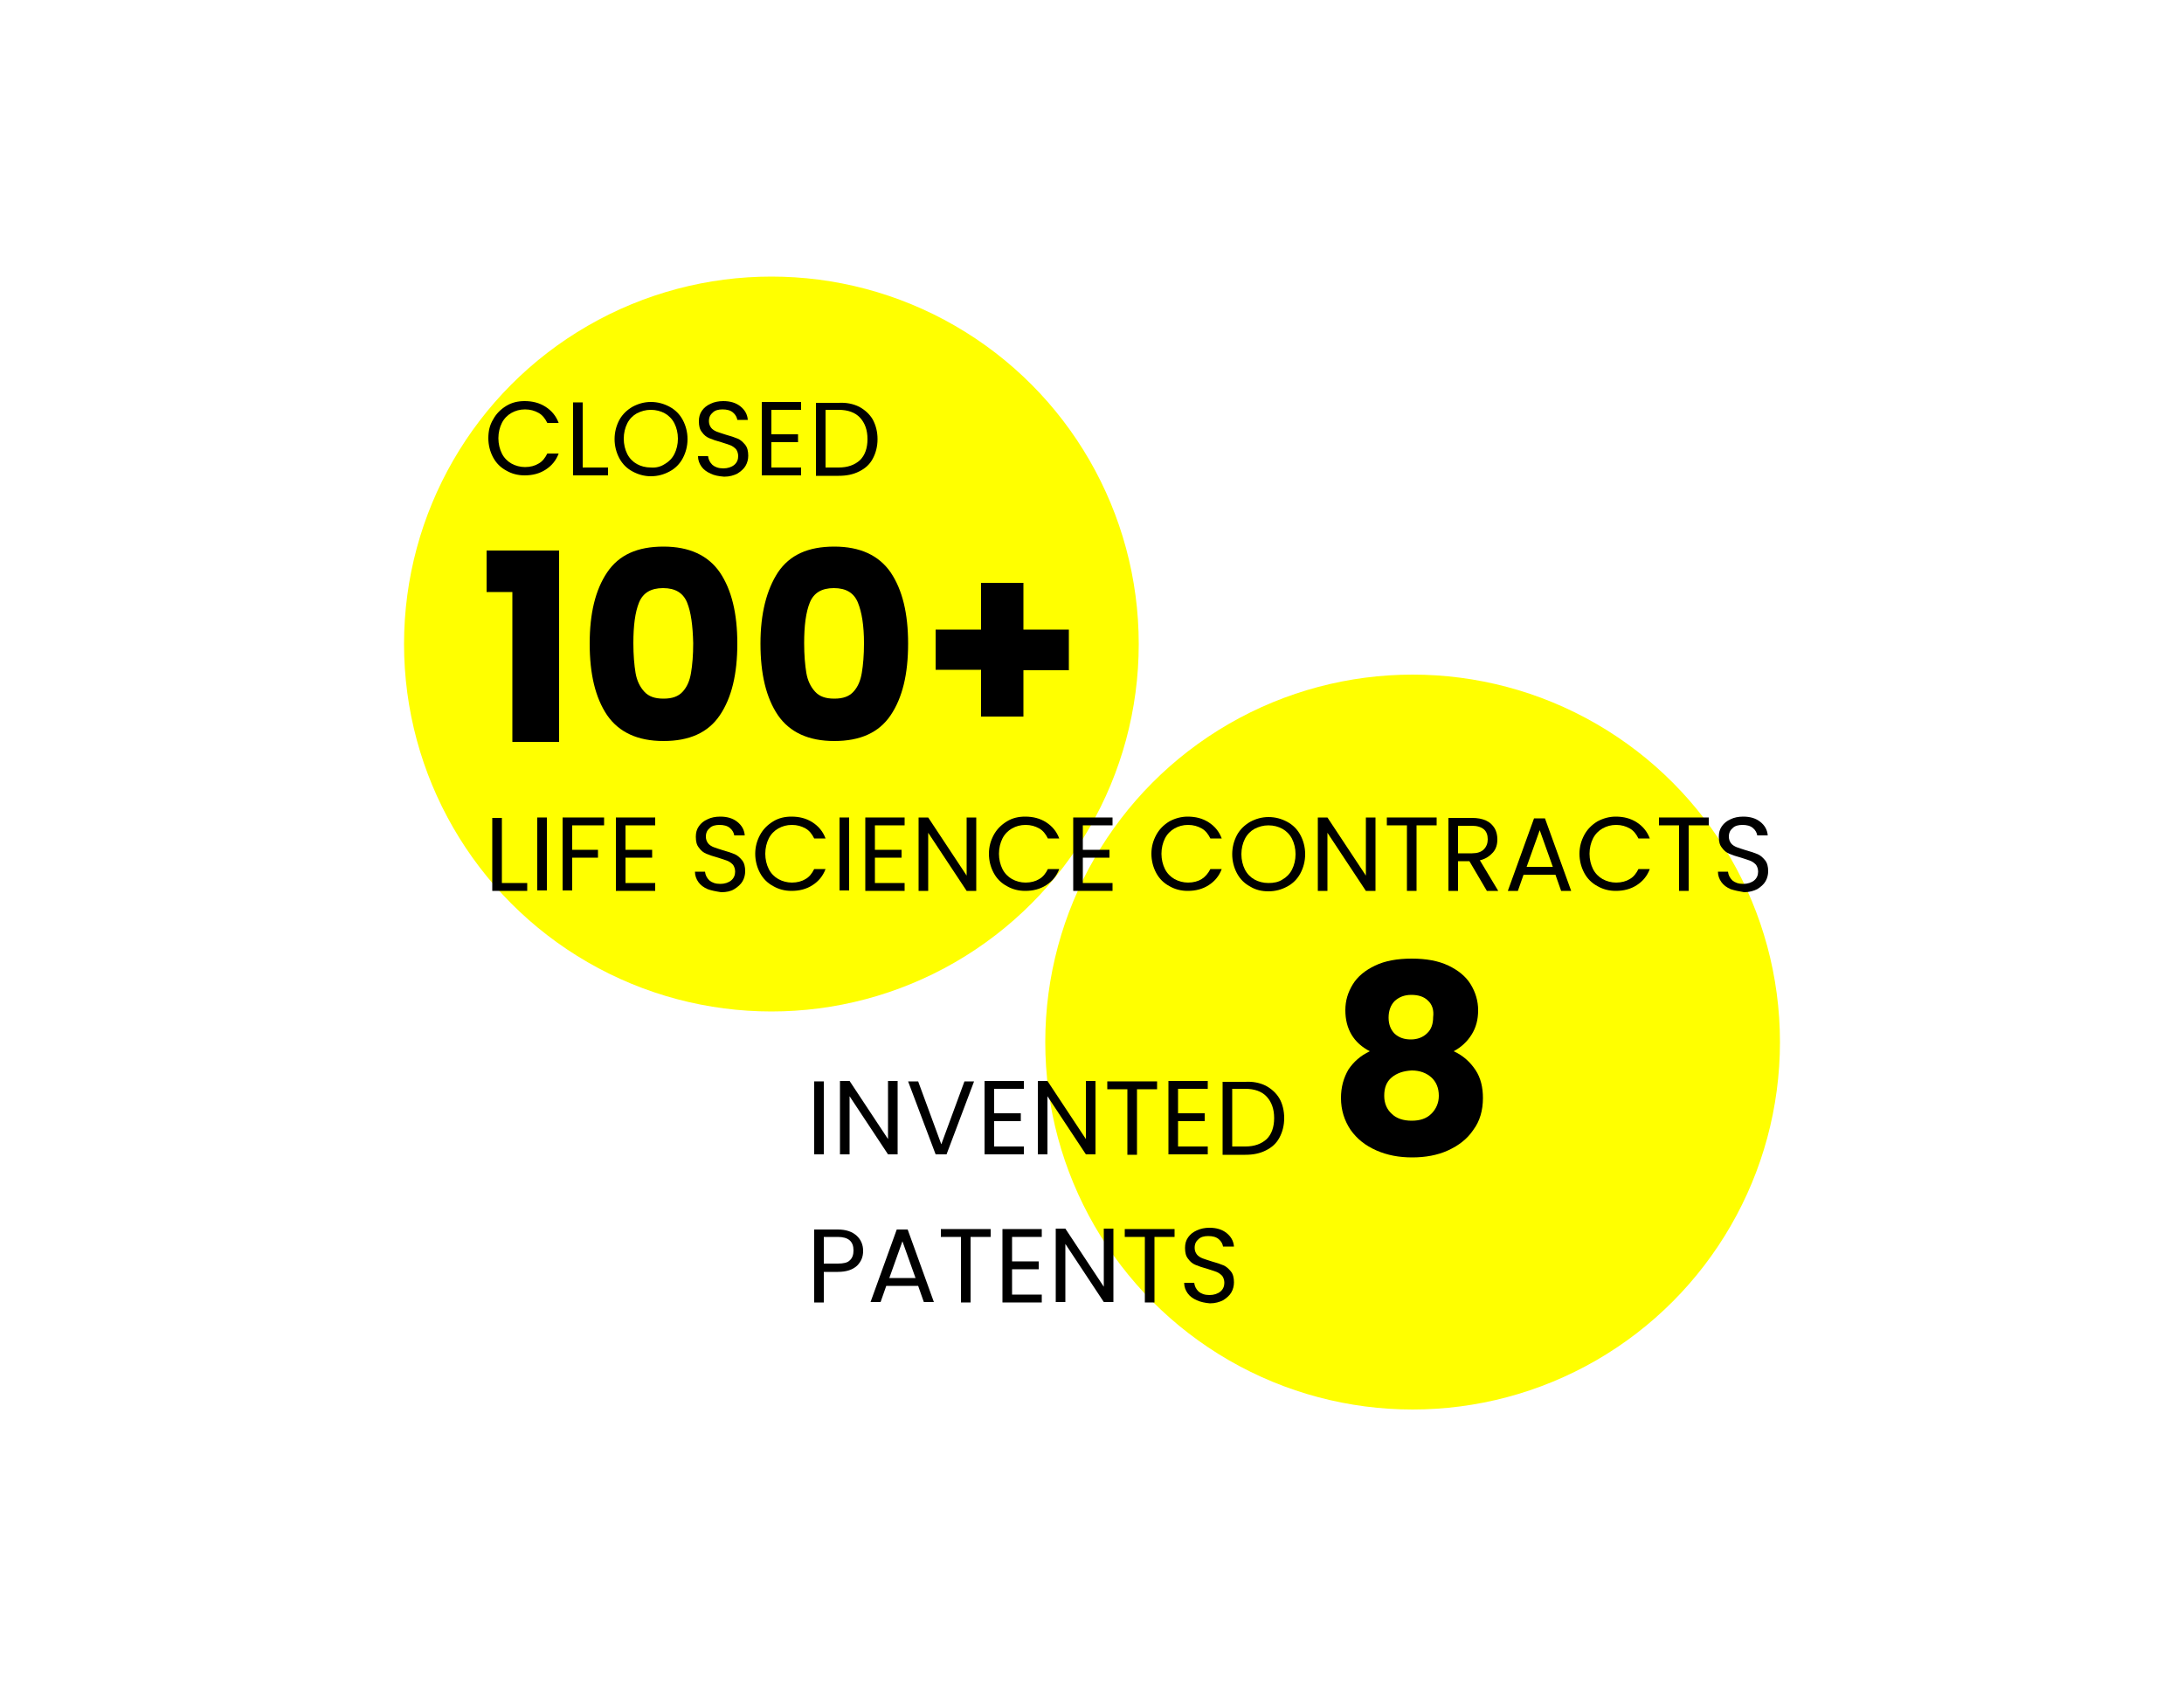 <?xml version="1.0" encoding="utf-8"?>
<!-- Generator: Adobe Illustrator 24.1.0, SVG Export Plug-In . SVG Version: 6.00 Build 0)  -->
<svg version="1.1" id="kreise_und_kacheln" xmlns="http://www.w3.org/2000/svg" xmlns:xlink="http://www.w3.org/1999/xlink" x="0px"
	 y="0px" width="500px" height="390px" viewBox="0 0 500 390" style="enable-background:new 0 0 500 390;" xml:space="preserve">
<style type="text/css">
	.st0{fill:#FFFFFF;}
	.st1{fill:#FFFF00;}
	.st2{enable-background:new    ;}
</style>
<rect class="st0" width="500" height="390"/>
<circle class="st1" cx="176.6" cy="147.4" r="84.1"/>
<ellipse class="st1" cx="323.4" cy="238.5" rx="84.1" ry="84.1"/>
<g class="st2">
	<path d="M112.9,96c0.7-1.3,1.7-2.3,3-3.1s2.7-1.1,4.2-1.1c1.8,0,3.4,0.4,4.8,1.3c1.4,0.9,2.4,2.1,3,3.7h-2.6c-0.5-1-1.1-1.8-2-2.3
		s-1.9-0.8-3.1-0.8s-2.2,0.3-3.1,0.8s-1.7,1.3-2.2,2.3s-0.8,2.2-0.8,3.5s0.3,2.5,0.8,3.5s1.3,1.8,2.2,2.3c0.9,0.5,2,0.8,3.1,0.8
		c1.2,0,2.3-0.3,3.1-0.8c0.9-0.5,1.5-1.3,2-2.3h2.6c-0.6,1.6-1.6,2.8-3,3.7s-3,1.3-4.8,1.3c-1.6,0-3-0.4-4.2-1.1
		c-1.3-0.7-2.3-1.7-3-3s-1.1-2.8-1.1-4.4S112.1,97.3,112.9,96z"/>
</g>
<g class="st2">
	<path d="M133.3,107h5.9v1.8h-8V92.1h2.2V107H133.3z"/>
	<path d="M144.8,107.9c-1.3-0.7-2.3-1.7-3-3s-1.1-2.8-1.1-4.4s0.4-3.1,1.1-4.4c0.7-1.3,1.8-2.3,3-3c1.3-0.7,2.7-1.1,4.2-1.1
		c1.6,0,3,0.4,4.3,1.1c1.3,0.7,2.3,1.7,3,3s1.1,2.8,1.1,4.4c0,1.6-0.4,3.1-1.1,4.4c-0.7,1.3-1.7,2.3-3,3s-2.7,1.1-4.3,1.1
		C147.5,109,146.1,108.6,144.8,107.9z M152.2,106.2c0.9-0.5,1.7-1.3,2.2-2.3s0.8-2.2,0.8-3.5s-0.3-2.5-0.8-3.5s-1.3-1.8-2.2-2.3
		c-0.9-0.5-2-0.8-3.2-0.8s-2.2,0.3-3.2,0.8c-0.9,0.5-1.7,1.3-2.2,2.3s-0.8,2.2-0.8,3.5s0.3,2.5,0.8,3.5s1.3,1.8,2.2,2.3
		s2,0.8,3.2,0.8C150.2,107.1,151.3,106.8,152.2,106.2z"/>
</g>
<g class="st2">
	<path d="M162.7,108.4c-0.9-0.4-1.6-0.9-2.1-1.6c-0.5-0.7-0.8-1.5-0.8-2.4h2.3c0.1,0.8,0.4,1.4,1,2c0.6,0.5,1.4,0.8,2.5,0.8
		c1,0,1.9-0.3,2.5-0.8s0.9-1.2,0.9-2c0-0.6-0.2-1.2-0.5-1.6c-0.4-0.4-0.8-0.7-1.3-0.9s-1.2-0.4-2.1-0.7c-1.1-0.3-2-0.6-2.7-0.9
		c-0.7-0.3-1.2-0.7-1.7-1.4c-0.5-0.6-0.7-1.4-0.7-2.5c0-0.9,0.2-1.7,0.7-2.4s1.1-1.2,2-1.6c0.8-0.4,1.8-0.6,2.9-0.6
		c1.6,0,2.9,0.4,3.9,1.2s1.6,1.8,1.7,3.1h-2.4c-0.1-0.6-0.4-1.2-1-1.7s-1.4-0.7-2.4-0.7c-0.9,0-1.7,0.2-2.2,0.7
		c-0.6,0.5-0.9,1.1-0.9,2c0,0.6,0.2,1.1,0.5,1.5s0.8,0.7,1.3,0.9s1.2,0.4,2.1,0.7c1.1,0.3,2,0.6,2.7,0.9s1.2,0.8,1.7,1.4
		c0.5,0.6,0.7,1.5,0.7,2.5c0,0.8-0.2,1.6-0.6,2.3s-1.1,1.3-1.9,1.8c-0.8,0.4-1.8,0.7-3,0.7C164.5,109,163.5,108.8,162.7,108.4z"/>
</g>
<g class="st2">
	<path d="M176.6,93.8v5.6h6.1v1.8h-6.1v5.8h6.8v1.8h-9V92h9v1.8H176.6z"/>
</g>
<g class="st2">
	<path d="M196.7,93.1c1.3,0.7,2.4,1.7,3.1,2.9c0.7,1.3,1.1,2.8,1.1,4.5s-0.4,3.2-1.1,4.5s-1.7,2.2-3.1,2.9s-2.9,1-4.7,1h-5.2V92.2
		h5.2C193.7,92.1,195.3,92.4,196.7,93.1z M196.9,105.3c1.1-1.1,1.7-2.7,1.7-4.8s-0.6-3.7-1.7-4.9s-2.8-1.8-4.9-1.8h-3V107h3
		C194.1,107,195.7,106.4,196.9,105.3z"/>
</g>
<g class="st2">
	<path d="M111.4,135.5V126H128v43.8h-10.7v-34.3L111.4,135.5L111.4,135.5z"/>
	<path d="M139,131c2.7-4,6.9-5.9,12.9-5.9c5.9,0,10.2,2,12.9,5.9c2.7,4,4,9.4,4,16.3c0,7-1.3,12.4-4,16.4s-7,5.9-12.9,5.9
		s-10.2-2-12.9-5.9c-2.7-4-4-9.4-4-16.4C135,140.4,136.3,135,139,131z M157.3,137.9c-0.9-2.2-2.7-3.3-5.5-3.3s-4.6,1.1-5.5,3.3
		s-1.3,5.3-1.3,9.3c0,2.7,0.2,5,0.5,6.8s1,3.2,2,4.3c1,1.1,2.4,1.6,4.4,1.6s3.4-0.5,4.4-1.6s1.6-2.5,1.9-4.3s0.5-4,0.5-6.8
		C158.6,143.2,158.2,140.1,157.3,137.9z"/>
	<path d="M178.1,131c2.7-4,6.9-5.9,12.9-5.9c5.9,0,10.2,2,12.9,5.9c2.7,4,4,9.4,4,16.3c0,7-1.3,12.4-4,16.4s-7,5.9-12.9,5.9
		s-10.2-2-12.9-5.9c-2.7-4-4-9.4-4-16.4C174.1,140.4,175.5,135,178.1,131z M196.4,137.9c-0.9-2.2-2.7-3.3-5.5-3.3s-4.6,1.1-5.5,3.3
		s-1.3,5.3-1.3,9.3c0,2.7,0.2,5,0.5,6.8s1,3.2,2,4.3c1,1.1,2.4,1.6,4.4,1.6s3.4-0.5,4.4-1.6s1.6-2.5,1.9-4.3s0.5-4,0.5-6.8
		C197.8,143.2,197.3,140.1,196.4,137.9z"/>
	<path d="M244.7,153.4h-10.4V164h-9.7v-10.7h-10.4v-9.2h10.4v-10.7h9.7v10.7h10.4V153.4z"/>
</g>
<g class="st2">
	<path d="M114.8,202.1h5.9v1.8h-8v-16.7h2.2v14.9L114.8,202.1L114.8,202.1z"/>
</g>
<g class="st2">
	<path d="M125.2,187.1v16.7H123v-16.7H125.2z"/>
</g>
<g class="st2">
	<path d="M138.3,187.1v1.8H131v5.6h5.9v1.8H131v7.5h-2.2v-16.7L138.3,187.1L138.3,187.1z"/>
</g>
<g class="st2">
	<path d="M143.2,188.9v5.6h6.1v1.8h-6.1v5.8h6.8v1.8h-9v-16.8h9v1.8L143.2,188.9L143.2,188.9z"/>
</g>
<g class="st2">
	<path d="M162,203.5c-0.9-0.4-1.6-0.9-2.1-1.6s-0.8-1.5-0.8-2.4h2.3c0.1,0.8,0.4,1.4,1,2c0.6,0.5,1.4,0.8,2.5,0.8
		c1,0,1.9-0.3,2.5-0.8s0.9-1.2,0.9-2c0-0.6-0.2-1.2-0.5-1.6c-0.4-0.4-0.8-0.7-1.3-0.9s-1.2-0.4-2.1-0.7c-1.1-0.3-2-0.6-2.7-0.9
		s-1.2-0.7-1.7-1.4c-0.5-0.6-0.7-1.4-0.7-2.5c0-0.9,0.2-1.7,0.7-2.4c0.5-0.7,1.1-1.2,2-1.6c0.8-0.4,1.8-0.6,2.9-0.6
		c1.6,0,2.9,0.4,3.9,1.2s1.6,1.8,1.7,3.1h-2.4c-0.1-0.6-0.4-1.2-1-1.7s-1.4-0.7-2.4-0.7c-0.9,0-1.7,0.2-2.2,0.7
		c-0.6,0.5-0.9,1.1-0.9,2c0,0.6,0.2,1.1,0.5,1.5s0.8,0.7,1.3,0.9s1.2,0.4,2.1,0.7c1.1,0.3,2,0.6,2.7,0.9s1.2,0.8,1.7,1.4
		s0.7,1.5,0.7,2.5c0,0.8-0.2,1.6-0.6,2.3c-0.4,0.7-1.1,1.3-1.9,1.8s-1.8,0.7-3,0.7C163.8,204,162.8,203.8,162,203.5z"/>
</g>
<g class="st2">
	<path d="M174,191.1c0.7-1.3,1.7-2.3,3-3.1s2.7-1.1,4.2-1.1c1.8,0,3.4,0.4,4.8,1.3s2.4,2.1,3,3.7h-2.6c-0.5-1-1.1-1.8-2-2.3
		s-1.9-0.8-3.1-0.8s-2.2,0.3-3.1,0.8s-1.7,1.3-2.2,2.3s-0.8,2.2-0.8,3.5s0.3,2.5,0.8,3.5s1.3,1.8,2.2,2.3c0.9,0.5,2,0.8,3.1,0.8
		c1.2,0,2.3-0.3,3.1-0.8c0.9-0.5,1.5-1.3,2-2.3h2.6c-0.6,1.6-1.6,2.8-3,3.7c-1.4,0.9-3,1.3-4.8,1.3c-1.6,0-3-0.4-4.2-1.1
		c-1.3-0.7-2.3-1.7-3-3s-1.1-2.8-1.1-4.4S173.3,192.4,174,191.1z"/>
	<path d="M194.4,187.1v16.7h-2.2v-16.7H194.4z"/>
</g>
<g class="st2">
	<path d="M200.3,188.9v5.6h6.1v1.8h-6.1v5.8h6.8v1.8h-9v-16.8h9v1.8L200.3,188.9L200.3,188.9z"/>
</g>
<g class="st2">
	<path d="M223.5,203.9h-2.2l-8.8-13.3v13.3h-2.2v-16.8h2.2l8.8,13.3v-13.3h2.2V203.9z"/>
</g>
<g class="st2">
	<path d="M227.5,191.1c0.7-1.3,1.7-2.3,3-3.1s2.7-1.1,4.2-1.1c1.8,0,3.4,0.4,4.8,1.3s2.4,2.1,3,3.7h-2.6c-0.5-1-1.1-1.8-2-2.3
		s-1.9-0.8-3.1-0.8s-2.2,0.3-3.1,0.8s-1.7,1.3-2.2,2.3s-0.8,2.2-0.8,3.5s0.3,2.5,0.8,3.5s1.3,1.8,2.2,2.3c0.9,0.5,2,0.8,3.1,0.8
		c1.2,0,2.3-0.3,3.1-0.8c0.9-0.5,1.5-1.3,2-2.3h2.6c-0.6,1.6-1.6,2.8-3,3.7c-1.4,0.9-3,1.3-4.8,1.3c-1.6,0-3-0.4-4.2-1.1
		c-1.3-0.7-2.3-1.7-3-3s-1.1-2.8-1.1-4.4S226.8,192.4,227.5,191.1z"/>
</g>
<g class="st2">
	<path d="M247.9,188.9v5.6h6.1v1.8h-6.1v5.8h6.8v1.8h-9v-16.8h9v1.8L247.9,188.9L247.9,188.9z"/>
</g>
<g class="st2">
	<path d="M264.7,191.1c0.7-1.3,1.7-2.3,3-3.1c1.3-0.7,2.7-1.1,4.2-1.1c1.8,0,3.4,0.4,4.8,1.3s2.4,2.1,3,3.7h-2.6
		c-0.5-1-1.1-1.8-2-2.3s-1.9-0.8-3.1-0.8s-2.2,0.3-3.1,0.8s-1.7,1.3-2.2,2.3s-0.8,2.2-0.8,3.5s0.3,2.5,0.8,3.5s1.3,1.8,2.2,2.3
		c0.9,0.5,2,0.8,3.1,0.8c1.2,0,2.3-0.3,3.1-0.8s1.5-1.3,2-2.3h2.6c-0.6,1.6-1.6,2.8-3,3.7c-1.4,0.9-3,1.3-4.8,1.3
		c-1.6,0-3-0.4-4.2-1.1c-1.3-0.7-2.3-1.7-3-3s-1.1-2.8-1.1-4.4S264,192.4,264.7,191.1z"/>
</g>
<g class="st2">
	<path d="M286.2,202.9c-1.3-0.7-2.3-1.7-3-3s-1.1-2.8-1.1-4.4s0.4-3.1,1.1-4.4s1.8-2.3,3-3c1.3-0.7,2.7-1.1,4.2-1.1
		c1.6,0,3,0.4,4.3,1.1s2.3,1.7,3,3s1.1,2.8,1.1,4.4s-0.4,3.1-1.1,4.4s-1.7,2.3-3,3s-2.7,1.1-4.3,1.1
		C288.9,204,287.5,203.7,286.2,202.9z M293.6,201.3c0.9-0.5,1.7-1.3,2.2-2.3s0.8-2.2,0.8-3.5s-0.3-2.5-0.8-3.5s-1.3-1.8-2.2-2.3
		c-0.9-0.5-2-0.8-3.2-0.8s-2.2,0.3-3.2,0.8c-0.9,0.5-1.7,1.3-2.2,2.3s-0.8,2.2-0.8,3.5s0.3,2.5,0.8,3.5s1.3,1.8,2.2,2.3
		c0.9,0.5,2,0.8,3.2,0.8C291.6,202.1,292.7,201.9,293.6,201.3z"/>
	<path d="M314.9,203.9h-2.2l-8.8-13.3v13.3h-2.2v-16.8h2.2l8.8,13.3v-13.3h2.2V203.9z"/>
	<path d="M328.9,187.1v1.8h-4.6v15h-2.2v-15h-4.6v-1.8H328.9z"/>
</g>
<g class="st2">
	<path d="M340.4,203.9l-4-6.8h-2.6v6.8h-2.2v-16.7h5.4c1.3,0,2.3,0.2,3.2,0.6c0.9,0.4,1.5,1,2,1.8c0.4,0.7,0.6,1.6,0.6,2.5
		c0,1.2-0.3,2.2-1,3s-1.7,1.5-3,1.8l4.2,7L340.4,203.9L340.4,203.9z M333.8,195.3h3.2c1.2,0,2.1-0.3,2.7-0.9s0.9-1.4,0.9-2.3
		c0-1-0.3-1.8-0.9-2.3s-1.5-0.8-2.7-0.8h-3.2V195.3z"/>
</g>
<g class="st2">
	<path d="M356.1,200.2h-7.3l-1.3,3.7h-2.3l6-16.6h2.5l6,16.6h-2.3L356.1,200.2z M355.5,198.4l-3-8.4l-3,8.4H355.5z"/>
	<path d="M362.7,191.1c0.7-1.3,1.7-2.3,3-3.1c1.3-0.7,2.7-1.1,4.2-1.1c1.8,0,3.4,0.4,4.8,1.3c1.4,0.9,2.4,2.1,3,3.7h-2.6
		c-0.5-1-1.1-1.8-2-2.3s-1.9-0.8-3.1-0.8c-1.2,0-2.2,0.3-3.1,0.8s-1.7,1.3-2.2,2.3s-0.8,2.2-0.8,3.5s0.3,2.5,0.8,3.5
		s1.3,1.8,2.2,2.3s2,0.8,3.1,0.8c1.2,0,2.3-0.3,3.1-0.8c0.9-0.5,1.5-1.3,2-2.3h2.6c-0.6,1.6-1.6,2.8-3,3.7c-1.4,0.9-3,1.3-4.8,1.3
		c-1.6,0-3-0.4-4.2-1.1c-1.3-0.7-2.3-1.7-3-3s-1.1-2.8-1.1-4.4S362,192.4,362.7,191.1z"/>
</g>
<g class="st2">
	<path d="M391.2,187.1v1.8h-4.6v15h-2.2v-15h-4.6v-1.8H391.2z"/>
	<path d="M396.2,203.5c-0.9-0.4-1.6-0.9-2.1-1.6s-0.8-1.5-0.8-2.4h2.3c0.1,0.8,0.4,1.4,1,2c0.6,0.5,1.4,0.8,2.5,0.8
		c1,0,1.9-0.3,2.5-0.8s0.9-1.2,0.9-2c0-0.6-0.2-1.2-0.5-1.6c-0.4-0.4-0.8-0.7-1.3-0.9s-1.2-0.4-2.1-0.7c-1.1-0.3-2-0.6-2.7-0.9
		s-1.2-0.7-1.7-1.4c-0.5-0.6-0.7-1.4-0.7-2.5c0-0.9,0.2-1.7,0.7-2.4c0.5-0.7,1.1-1.2,2-1.6c0.8-0.4,1.8-0.6,2.9-0.6
		c1.6,0,2.9,0.4,3.9,1.2s1.6,1.8,1.7,3.1h-2.4c-0.1-0.6-0.4-1.2-1-1.7s-1.4-0.7-2.4-0.7c-0.9,0-1.7,0.2-2.2,0.7
		c-0.6,0.5-0.9,1.1-0.9,2c0,0.6,0.2,1.1,0.5,1.5s0.8,0.7,1.3,0.9s1.2,0.4,2.1,0.7c1.1,0.3,2,0.6,2.7,0.9s1.2,0.8,1.7,1.4
		s0.7,1.5,0.7,2.5c0,0.8-0.2,1.6-0.6,2.3s-1.1,1.3-1.9,1.8c-0.8,0.4-1.8,0.7-3,0.7C398.1,204,397.1,203.8,396.2,203.5z"/>
</g>
<g class="st2">
	<path d="M188.6,247.5v16.7h-2.2v-16.7H188.6z"/>
</g>
<g class="st2">
	<path d="M205.5,264.2h-2.2l-8.8-13.3v13.3h-2.2v-16.8h2.2l8.8,13.3v-13.3h2.2V264.2z"/>
	<path d="M223,247.5l-6.3,16.7h-2.5l-6.3-16.7h2.3l5.3,14.4l5.3-14.4H223z"/>
</g>
<g class="st2">
	<path d="M227.6,249.2v5.6h6.1v1.8h-6.1v5.8h6.8v1.8h-9v-16.8h9v1.8L227.6,249.2L227.6,249.2z"/>
</g>
<g class="st2">
	<path d="M250.8,264.2h-2.2l-8.8-13.3v13.3h-2.2v-16.8h2.2l8.8,13.3v-13.3h2.2V264.2z"/>
	<path d="M264.9,247.5v1.8h-4.6v15h-2.2v-15h-4.6v-1.8H264.9z"/>
</g>
<g class="st2">
	<path d="M269.7,249.2v5.6h6.1v1.8h-6.1v5.8h6.8v1.8h-9v-16.8h9v1.8L269.7,249.2L269.7,249.2z"/>
</g>
<g class="st2">
	<path d="M289.8,248.5c1.3,0.7,2.4,1.7,3.1,2.9s1.1,2.8,1.1,4.5s-0.4,3.2-1.1,4.5s-1.7,2.2-3.1,2.9s-2.9,1-4.7,1h-5.2v-16.7h5.2
		C286.8,247.5,288.4,247.8,289.8,248.5z M290,260.7c1.1-1.1,1.7-2.7,1.7-4.8c0-2.1-0.6-3.7-1.7-4.9c-1.1-1.2-2.8-1.8-4.9-1.8h-3
		v13.2h3C287.2,262.4,288.8,261.8,290,260.7z"/>
</g>
<g class="st2">
	<path d="M308,231.2c0-2.2,0.6-4.1,1.7-5.9s2.8-3.2,5.1-4.3c2.3-1.1,5.1-1.6,8.4-1.6s6.1,0.5,8.4,1.6s4,2.5,5.1,4.3s1.7,3.8,1.7,5.9
		c0,2.2-0.5,4-1.5,5.6s-2.4,2.9-4.1,3.8c2.2,1,3.8,2.5,5,4.3s1.7,4,1.7,6.4c0,2.8-0.7,5.3-2.2,7.3c-1.4,2.1-3.4,3.6-5.8,4.7
		s-5.2,1.6-8.2,1.6s-5.7-0.5-8.2-1.6s-4.4-2.6-5.9-4.7c-1.4-2.1-2.2-4.5-2.2-7.3c0-2.5,0.6-4.6,1.7-6.5c1.2-1.8,2.8-3.2,4.9-4.2
		C309.9,238.7,308,235.5,308,231.2z M318.6,246.6c-1.2,1-1.7,2.4-1.7,4.2c0,1.7,0.6,3.1,1.7,4.1c1.1,1.1,2.7,1.6,4.6,1.6
		s3.4-0.5,4.5-1.6s1.7-2.5,1.7-4.1c0-1.8-0.6-3.2-1.7-4.2s-2.6-1.6-4.5-1.6C321.3,245.1,319.8,245.6,318.6,246.6z M326.9,229
		c-0.9-0.9-2.2-1.3-3.8-1.3c-1.6,0-2.8,0.5-3.8,1.4c-0.9,0.9-1.4,2.2-1.4,3.8c0,1.6,0.5,2.8,1.4,3.7c1,0.9,2.2,1.3,3.7,1.3
		s2.8-0.5,3.7-1.4c1-0.9,1.4-2.2,1.4-3.7C328.3,231.2,327.9,229.9,326.9,229z"/>
</g>
<g class="st2">
	<path d="M196.2,289.7c-1,0.9-2.4,1.4-4.4,1.4h-3.2v7h-2.2v-16.7h5.4c1.9,0,3.3,0.5,4.3,1.4s1.5,2.1,1.5,3.5
		C197.6,287.6,197.2,288.7,196.2,289.7z M194.5,288.5c0.6-0.5,0.9-1.3,0.9-2.3c0-2.1-1.2-3.1-3.6-3.1h-3.2v6.1h3.2
		C193.1,289.2,194,289,194.5,288.5z"/>
</g>
<g class="st2">
	<path d="M210.2,294.3h-7.3l-1.3,3.7h-2.3l6-16.6h2.5l6,16.6h-2.3L210.2,294.3z M209.6,292.5l-3-8.4l-3,8.4H209.6z"/>
</g>
<g class="st2">
	<path d="M226.8,281.3v1.8h-4.6v15H220v-15h-4.6v-1.8H226.8z"/>
</g>
<g class="st2">
	<path d="M231.7,283.1v5.6h6.1v1.8h-6.1v5.8h6.8v1.8h-9v-16.8h9v1.8L231.7,283.1L231.7,283.1z"/>
</g>
<g class="st2">
	<path d="M254.9,298h-2.2l-8.8-13.3V298h-2.2v-16.8h2.2l8.8,13.3v-13.3h2.2V298z"/>
</g>
<g class="st2">
	<path d="M268.9,281.3v1.8h-4.6v15h-2.2v-15h-4.6v-1.8H268.9z"/>
</g>
<g class="st2">
	<path d="M274,297.6c-0.9-0.4-1.6-0.9-2.1-1.6s-0.8-1.5-0.8-2.4h2.3c0.1,0.8,0.4,1.4,1,2c0.6,0.5,1.4,0.8,2.5,0.8
		c1,0,1.9-0.3,2.5-0.8s0.9-1.2,0.9-2c0-0.6-0.2-1.2-0.5-1.6c-0.4-0.4-0.8-0.7-1.3-0.9c-0.5-0.2-1.2-0.4-2.1-0.7
		c-1.1-0.3-2-0.6-2.7-0.9s-1.2-0.7-1.7-1.4c-0.5-0.6-0.7-1.4-0.7-2.5c0-0.9,0.2-1.7,0.7-2.4c0.5-0.7,1.1-1.2,2-1.6s1.8-0.6,2.9-0.6
		c1.6,0,2.9,0.4,3.9,1.2s1.6,1.8,1.7,3.1H280c-0.1-0.6-0.4-1.2-1-1.7s-1.4-0.7-2.4-0.7c-0.9,0-1.7,0.2-2.2,0.7
		c-0.6,0.5-0.9,1.1-0.9,2c0,0.6,0.2,1.1,0.5,1.5s0.8,0.7,1.3,0.9s1.2,0.4,2.1,0.7c1.1,0.3,2,0.6,2.7,0.9s1.2,0.8,1.7,1.4
		s0.7,1.5,0.7,2.5c0,0.8-0.2,1.6-0.6,2.3s-1.1,1.3-1.9,1.8c-0.8,0.4-1.8,0.7-3,0.7C275.9,298.2,274.9,298,274,297.6z"/>
</g>
</svg>
